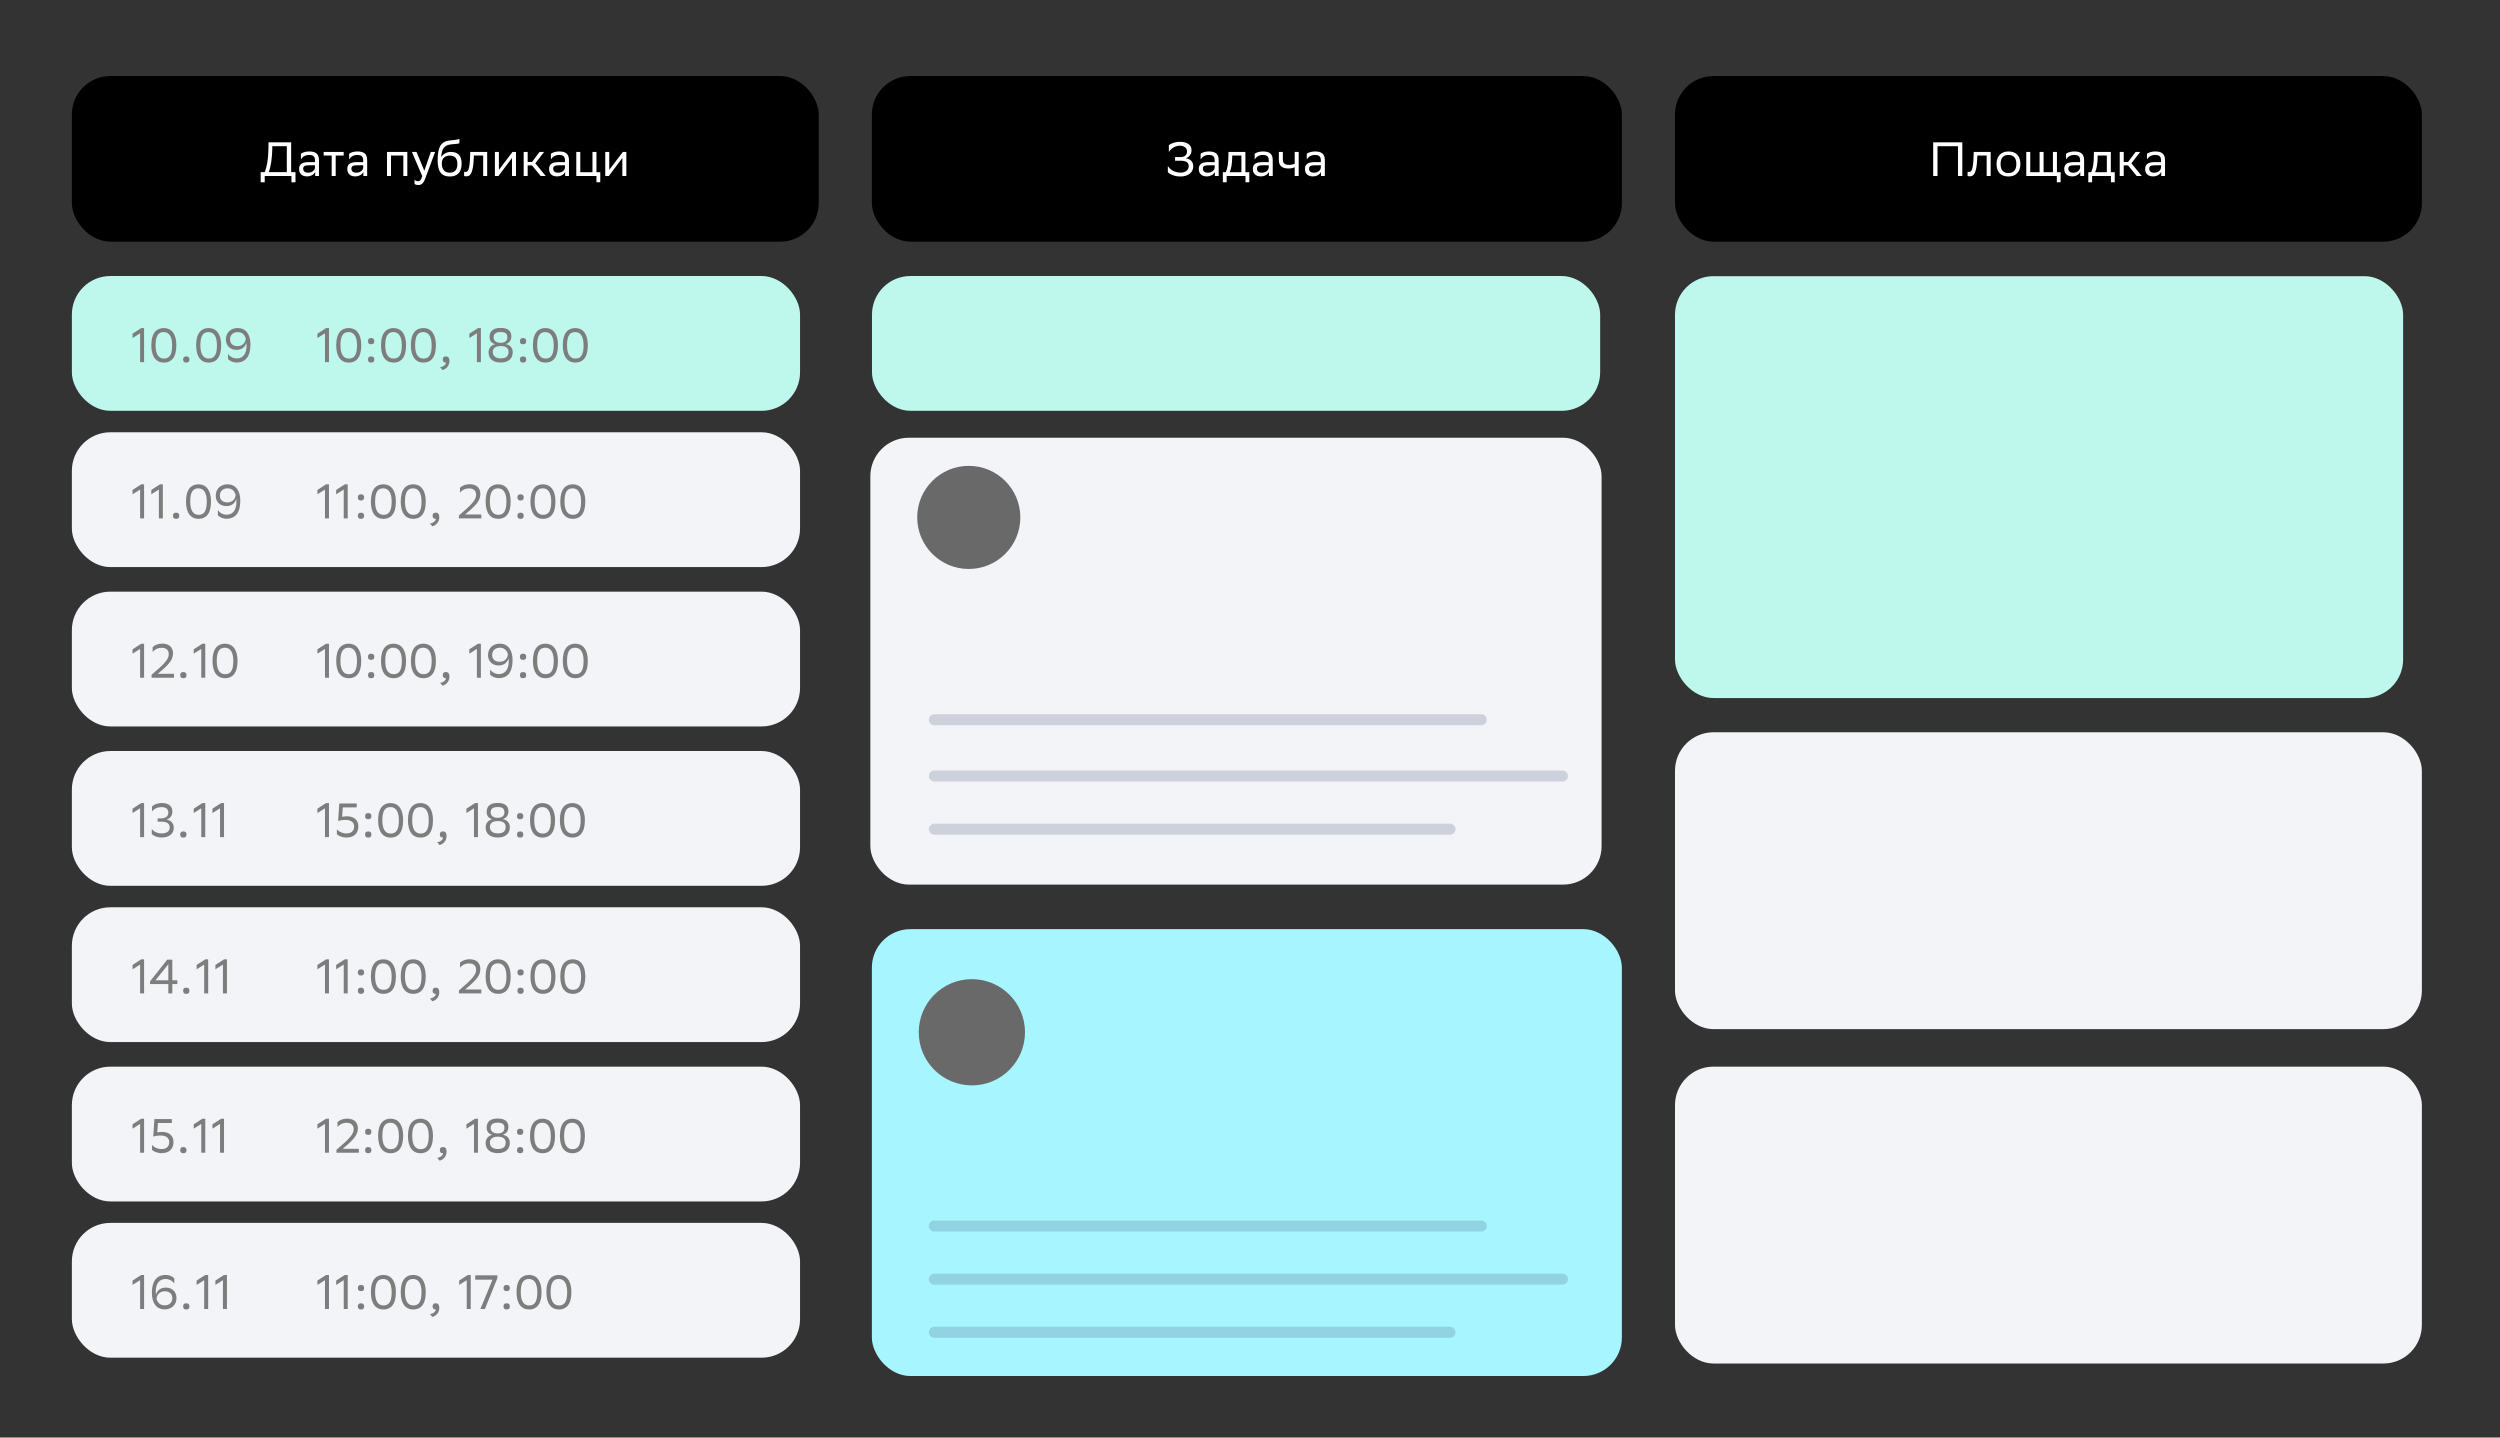 <svg width="800" height="460" viewBox="0 0 800 460" fill="none" xmlns="http://www.w3.org/2000/svg">
<rect x="0" y="0" width="800" height="460" fill="#333333" stroke="none"/>
<rect x="22.998" y="88.326" width="233.018" height="43.138" rx="12.325" fill="#BEF8EC"/>
<path d="M44.831 115.882V106.654L42.413 108.179V106.777L45.186 104.99H46.11V115.882H44.831ZM48.427 110.505C48.427 106.392 50.214 104.99 52.402 104.975C54.821 104.975 56.438 106.762 56.438 110.505C56.438 114.634 54.636 116.036 52.448 116.036C50.029 116.021 48.427 114.249 48.427 110.505ZM49.783 110.505C49.783 113.741 51.016 114.727 52.448 114.742C53.989 114.742 55.083 113.895 55.083 110.505C55.083 107.286 53.835 106.3 52.417 106.269C50.877 106.269 49.783 107.116 49.783 110.505ZM58.597 115.05C58.597 114.496 58.828 114.049 59.599 114.049C60.384 114.049 60.615 114.496 60.615 115.05C60.615 115.59 60.384 116.036 59.599 116.036C58.828 116.036 58.597 115.59 58.597 115.05ZM62.765 110.505C62.765 106.392 64.552 104.99 66.74 104.975C69.159 104.975 70.777 106.762 70.777 110.505C70.777 114.634 68.974 116.036 66.787 116.036C64.368 116.021 62.765 114.249 62.765 110.505ZM64.121 110.505C64.121 113.741 65.354 114.727 66.787 114.742C68.327 114.742 69.421 113.895 69.421 110.505C69.421 107.286 68.173 106.3 66.756 106.269C65.215 106.269 64.121 107.116 64.121 110.505ZM72.966 113.263C73.598 114.126 74.661 114.758 75.924 114.696C77.727 114.619 78.898 113.294 78.913 110.613C78.913 110.274 78.882 109.951 78.836 109.643C78.528 110.998 77.357 111.954 75.693 111.954C73.582 111.954 72.288 110.521 72.288 108.641C72.288 106.238 74.045 104.975 76.047 104.975C78.59 104.975 80.146 106.87 80.146 110.244C80.146 114.234 78.42 115.929 75.94 116.006C74.445 116.036 73.413 115.389 72.966 114.896V113.263ZM75.986 110.767C77.527 110.767 78.543 109.797 78.651 108.349C78.297 107.101 77.48 106.269 76.063 106.269C74.599 106.269 73.613 107.178 73.613 108.58C73.613 109.92 74.507 110.767 75.986 110.767Z" fill="#7D7D7D"/>
<path d="M103.994 115.882V106.654L101.575 108.179V106.777L104.348 104.99H105.272V115.882H103.994ZM107.589 110.505C107.589 106.392 109.376 104.99 111.564 104.975C113.983 104.975 115.601 106.762 115.601 110.505C115.601 114.634 113.798 116.036 111.61 116.036C109.192 116.021 107.589 114.249 107.589 110.505ZM108.945 110.505C108.945 113.741 110.178 114.727 111.61 114.742C113.151 114.742 114.245 113.895 114.245 110.505C114.245 107.286 112.997 106.3 111.58 106.269C110.039 106.269 108.945 107.116 108.945 110.505ZM117.759 115.05C117.759 114.496 117.99 114.049 118.761 114.049C119.546 114.049 119.778 114.496 119.778 115.05C119.778 115.59 119.546 116.036 118.761 116.036C117.99 116.036 117.759 115.59 117.759 115.05ZM117.759 109.181C117.759 108.626 117.99 108.179 118.761 108.179C119.546 108.179 119.778 108.626 119.778 109.181C119.778 109.72 119.546 110.167 118.761 110.167C117.99 110.167 117.759 109.72 117.759 109.181ZM121.928 110.505C121.928 106.392 123.715 104.99 125.902 104.975C128.321 104.975 129.939 106.762 129.939 110.505C129.939 114.634 128.136 116.036 125.949 116.036C123.53 116.021 121.928 114.249 121.928 110.505ZM123.283 110.505C123.283 113.741 124.516 114.727 125.949 114.742C127.489 114.742 128.583 113.895 128.583 110.505C128.583 107.286 127.335 106.3 125.918 106.269C124.377 106.269 123.283 107.116 123.283 110.505ZM131.481 110.505C131.481 106.392 133.268 104.99 135.456 104.975C137.875 104.975 139.493 106.762 139.493 110.505C139.493 114.634 137.69 116.036 135.502 116.036C133.084 116.021 131.481 114.249 131.481 110.505ZM132.837 110.505C132.837 113.741 134.07 114.727 135.502 114.742C137.043 114.742 138.137 113.895 138.137 110.505C138.137 107.286 136.889 106.3 135.472 106.269C133.931 106.269 132.837 107.116 132.837 110.505ZM140.835 117.5C141.959 117.377 142.637 116.699 142.714 116.036H142.684C141.913 116.036 141.682 115.59 141.682 115.05C141.682 114.496 141.913 114.049 142.684 114.049C142.992 114.049 143.223 114.126 143.377 114.249C143.7 114.496 143.824 114.973 143.824 115.574C143.824 117.223 142.53 118.224 141.59 118.409L140.835 117.5ZM152.605 115.882V106.654L150.186 108.179V106.777L152.959 104.99H153.884V115.882H152.605ZM160.222 116.006C157.772 116.006 156.339 114.773 156.339 112.801C156.339 111.769 156.786 110.583 158.481 110.12C157.372 109.874 156.663 109.134 156.663 107.809C156.663 106.053 157.726 104.928 160.206 104.928C162.671 104.928 163.627 106.022 163.627 107.64C163.627 108.749 163.103 109.704 161.84 110.105C163.242 110.413 164.073 111.291 164.073 112.709C164.073 114.634 162.826 116.006 160.222 116.006ZM160.237 114.681C161.963 114.681 162.749 113.957 162.749 112.632C162.749 111.337 161.855 110.737 160.222 110.737C158.527 110.737 157.695 111.461 157.695 112.601C157.695 114.049 158.774 114.681 160.237 114.681ZM160.191 109.704C161.655 109.704 162.348 108.996 162.348 107.948C162.348 106.762 161.732 106.253 160.191 106.253C158.65 106.253 157.942 106.839 157.942 107.979C157.942 108.919 158.666 109.704 160.191 109.704ZM166.371 115.05C166.371 114.496 166.602 114.049 167.372 114.049C168.158 114.049 168.389 114.496 168.389 115.05C168.389 115.59 168.158 116.036 167.372 116.036C166.602 116.036 166.371 115.59 166.371 115.05ZM166.371 109.181C166.371 108.626 166.602 108.179 167.372 108.179C168.158 108.179 168.389 108.626 168.389 109.181C168.389 109.72 168.158 110.167 167.372 110.167C166.602 110.167 166.371 109.72 166.371 109.181ZM170.539 110.505C170.539 106.392 172.326 104.99 174.514 104.975C176.933 104.975 178.55 106.762 178.55 110.505C178.55 114.634 176.748 116.036 174.56 116.036C172.141 116.021 170.539 114.249 170.539 110.505ZM171.895 110.505C171.895 113.741 173.127 114.727 174.56 114.742C176.101 114.742 177.195 113.895 177.195 110.505C177.195 107.286 175.947 106.3 174.529 106.269C172.989 106.269 171.895 107.116 171.895 110.505ZM180.093 110.505C180.093 106.392 181.88 104.99 184.068 104.975C186.486 104.975 188.104 106.762 188.104 110.505C188.104 114.634 186.302 116.036 184.114 116.036C181.695 116.021 180.093 114.249 180.093 110.505ZM181.449 110.505C181.449 113.741 182.681 114.727 184.114 114.742C185.654 114.742 186.748 113.895 186.748 110.505C186.748 107.286 185.5 106.3 184.083 106.269C182.542 106.269 181.449 107.116 181.449 110.505Z" fill="#7D7D7D"/>
<rect x="279.035" y="88.326" width="233.018" height="43.138" rx="12.325" fill="#BEF8EC"/>
<rect x="535.998" y="88.374" width="233" height="135" rx="12.325" fill="#BEF8EC"/>
<rect x="535.998" y="234.326" width="239" height="95" rx="12.325" fill="#F3F4F7"/>
<rect x="535.998" y="341.326" width="239" height="95" rx="12.325" fill="#F3F4F7"/>
<rect x="278.998" y="297.326" width="240" height="143" rx="12.325" fill="#A7F6FF"/>
<rect x="278.51" y="140.074" width="234" height="143" rx="12.325" fill="#F3F4F7"/>
<circle cx="310.008" cy="165.574" r="16.5" fill="#696969"/>
<circle cx="310.998" cy="330.326" r="17" fill="#696969"/>
<rect x="22.998" y="138.326" width="233.018" height="43.138" rx="12.325" fill="#F3F4F7"/>
<path d="M44.831 165.884V156.655L42.413 158.181V156.779L45.186 154.991H46.11V165.884H44.831ZM50.835 165.884V156.655L48.416 158.181V156.779L51.189 154.991H52.113V165.884H50.835ZM55.347 165.052C55.347 164.497 55.578 164.05 56.349 164.05C57.135 164.05 57.366 164.497 57.366 165.052C57.366 165.591 57.135 166.038 56.349 166.038C55.578 166.038 55.347 165.591 55.347 165.052ZM59.516 160.507C59.516 156.393 61.303 154.991 63.49 154.976C65.909 154.976 67.527 156.763 67.527 160.507C67.527 164.636 65.724 166.038 63.537 166.038C61.118 166.022 59.516 164.251 59.516 160.507ZM60.871 160.507C60.871 163.742 62.104 164.728 63.537 164.744C65.077 164.744 66.171 163.896 66.171 160.507C66.171 157.287 64.923 156.301 63.506 156.27C61.965 156.27 60.871 157.118 60.871 160.507ZM69.716 163.265C70.348 164.127 71.411 164.759 72.674 164.697C74.477 164.62 75.648 163.296 75.663 160.615C75.663 160.276 75.632 159.952 75.586 159.644C75.278 161 74.107 161.955 72.443 161.955C70.333 161.955 69.039 160.522 69.039 158.643C69.039 156.239 70.795 154.976 72.798 154.976C75.34 154.976 76.896 156.871 76.896 160.245C76.896 164.235 75.17 165.93 72.69 166.007C71.195 166.038 70.163 165.391 69.716 164.898V163.265ZM72.736 160.769C74.277 160.769 75.294 159.798 75.401 158.35C75.047 157.102 74.231 156.27 72.813 156.27C71.35 156.27 70.364 157.179 70.364 158.581C70.364 159.922 71.257 160.769 72.736 160.769Z" fill="#7D7D7D"/>
<path d="M103.992 165.883V156.655L101.573 158.18V156.778L104.346 154.991H105.27V165.883H103.992ZM109.995 165.883V156.655L107.576 158.18V156.778L110.349 154.991H111.273V165.883H109.995ZM114.508 165.051C114.508 164.497 114.739 164.05 115.509 164.05C116.295 164.05 116.526 164.497 116.526 165.051C116.526 165.591 116.295 166.037 115.509 166.037C114.739 166.037 114.508 165.591 114.508 165.051ZM114.508 159.182C114.508 158.627 114.739 158.18 115.509 158.18C116.295 158.18 116.526 158.627 116.526 159.182C116.526 159.721 116.295 160.168 115.509 160.168C114.739 160.168 114.508 159.721 114.508 159.182ZM118.676 160.506C118.676 156.393 120.463 154.991 122.651 154.976C125.069 154.976 126.687 156.763 126.687 160.506C126.687 164.635 124.885 166.037 122.697 166.037C120.278 166.022 118.676 164.25 118.676 160.506ZM120.032 160.506C120.032 163.742 121.264 164.728 122.697 164.743C124.237 164.743 125.331 163.896 125.331 160.506C125.331 157.287 124.083 156.301 122.666 156.27C121.125 156.27 120.032 157.117 120.032 160.506ZM128.23 160.506C128.23 156.393 130.017 154.991 132.204 154.976C134.623 154.976 136.241 156.763 136.241 160.506C136.241 164.635 134.438 166.037 132.251 166.037C129.832 166.022 128.23 164.25 128.23 160.506ZM129.585 160.506C129.585 163.742 130.818 164.728 132.251 164.743C133.791 164.743 134.885 163.896 134.885 160.506C134.885 157.287 133.637 156.301 132.22 156.27C130.679 156.27 129.585 157.117 129.585 160.506ZM137.583 167.501C138.708 167.378 139.386 166.7 139.463 166.037H139.432C138.662 166.037 138.43 165.591 138.43 165.051C138.43 164.497 138.662 164.05 139.432 164.05C139.74 164.05 139.971 164.127 140.125 164.25C140.449 164.497 140.572 164.974 140.572 165.575C140.572 167.224 139.278 168.225 138.338 168.41L137.583 167.501ZM154.021 165.883H146.857V164.944C151.356 161.138 152.358 159.813 152.358 158.334C152.358 157.04 151.526 156.301 150.154 156.301C148.891 156.285 147.89 156.794 147.196 157.641V156.085C147.72 155.53 148.845 154.945 150.416 154.96C152.481 154.991 153.713 156.162 153.713 158.072C153.713 159.906 152.712 161.369 149.692 163.896L148.845 164.62H154.021V165.883ZM155.401 160.506C155.401 156.393 157.189 154.991 159.376 154.976C161.795 154.976 163.413 156.763 163.413 160.506C163.413 164.635 161.61 166.037 159.423 166.037C157.004 166.022 155.401 164.25 155.401 160.506ZM156.757 160.506C156.757 163.742 157.99 164.728 159.423 164.743C160.963 164.743 162.057 163.896 162.057 160.506C162.057 157.287 160.809 156.301 159.392 156.27C157.851 156.27 156.757 157.117 156.757 160.506ZM165.571 165.051C165.571 164.497 165.803 164.05 166.573 164.05C167.359 164.05 167.59 164.497 167.59 165.051C167.59 165.591 167.359 166.037 166.573 166.037C165.803 166.037 165.571 165.591 165.571 165.051ZM165.571 159.182C165.571 158.627 165.803 158.18 166.573 158.18C167.359 158.18 167.59 158.627 167.59 159.182C167.59 159.721 167.359 160.168 166.573 160.168C165.803 160.168 165.571 159.721 165.571 159.182ZM169.74 160.506C169.74 156.393 171.527 154.991 173.714 154.976C176.133 154.976 177.751 156.763 177.751 160.506C177.751 164.635 175.948 166.037 173.761 166.037C171.342 166.022 169.74 164.25 169.74 160.506ZM171.095 160.506C171.095 163.742 172.328 164.728 173.761 164.743C175.301 164.743 176.395 163.896 176.395 160.506C176.395 157.287 175.147 156.301 173.73 156.27C172.189 156.27 171.095 157.117 171.095 160.506ZM179.293 160.506C179.293 156.393 181.081 154.991 183.268 154.976C185.687 154.976 187.305 156.763 187.305 160.506C187.305 164.635 185.502 166.037 183.314 166.037C180.896 166.022 179.293 164.25 179.293 160.506ZM180.649 160.506C180.649 163.742 181.882 164.728 183.314 164.743C184.855 164.743 185.949 163.896 185.949 160.506C185.949 157.287 184.701 156.301 183.284 156.27C181.743 156.27 180.649 157.117 180.649 160.506Z" fill="#7D7D7D"/>
<rect x="22.998" y="189.326" width="233.018" height="43.138" rx="12.325" fill="#F3F4F7"/>
<path d="M44.831 216.883V207.654L42.413 209.18V207.778L45.186 205.99H46.11V216.883H44.831ZM55.668 216.883H48.504V215.943C53.003 212.138 54.004 210.813 54.004 209.334C54.004 208.04 53.172 207.3 51.801 207.3C50.538 207.285 49.536 207.793 48.843 208.64V207.084C49.367 206.53 50.492 205.944 52.063 205.96C54.128 205.99 55.36 207.161 55.36 209.072C55.36 210.905 54.359 212.369 51.339 214.895L50.492 215.619H55.668V216.883ZM57.664 216.051C57.664 215.496 57.895 215.049 58.666 215.049C59.452 215.049 59.683 215.496 59.683 216.051C59.683 216.59 59.452 217.037 58.666 217.037C57.895 217.037 57.664 216.59 57.664 216.051ZM64.406 216.883V207.654L61.987 209.18V207.778L64.76 205.99H65.684V216.883H64.406ZM68.001 211.506C68.001 207.392 69.788 205.99 71.976 205.975C74.395 205.975 76.013 207.762 76.013 211.506C76.013 215.635 74.21 217.037 72.022 217.037C69.603 217.021 68.001 215.25 68.001 211.506ZM69.357 211.506C69.357 214.741 70.59 215.727 72.022 215.743C73.563 215.743 74.657 214.895 74.657 211.506C74.657 208.286 73.409 207.3 71.991 207.269C70.451 207.269 69.357 208.117 69.357 211.506Z" fill="#7D7D7D"/>
<path d="M103.992 216.883V207.654L101.573 209.18V207.778L104.346 205.99H105.27V216.883H103.992ZM107.587 211.506C107.587 207.392 109.374 205.99 111.562 205.975C113.981 205.975 115.599 207.762 115.599 211.506C115.599 215.635 113.796 217.037 111.608 217.037C109.19 217.021 107.587 215.25 107.587 211.506ZM108.943 211.506C108.943 214.741 110.176 215.727 111.608 215.743C113.149 215.743 114.243 214.895 114.243 211.506C114.243 208.286 112.995 207.3 111.578 207.269C110.037 207.269 108.943 208.117 108.943 211.506ZM117.757 216.051C117.757 215.496 117.988 215.049 118.759 215.049C119.545 215.049 119.776 215.496 119.776 216.051C119.776 216.59 119.545 217.037 118.759 217.037C117.988 217.037 117.757 216.59 117.757 216.051ZM117.757 210.181C117.757 209.626 117.988 209.18 118.759 209.18C119.545 209.18 119.776 209.626 119.776 210.181C119.776 210.72 119.545 211.167 118.759 211.167C117.988 211.167 117.757 210.72 117.757 210.181ZM121.926 211.506C121.926 207.392 123.713 205.99 125.9 205.975C128.319 205.975 129.937 207.762 129.937 211.506C129.937 215.635 128.134 217.037 125.947 217.037C123.528 217.021 121.926 215.25 121.926 211.506ZM123.281 211.506C123.281 214.741 124.514 215.727 125.947 215.743C127.487 215.743 128.581 214.895 128.581 211.506C128.581 208.286 127.333 207.3 125.916 207.269C124.375 207.269 123.281 208.117 123.281 211.506ZM131.479 211.506C131.479 207.392 133.266 205.99 135.454 205.975C137.873 205.975 139.491 207.762 139.491 211.506C139.491 215.635 137.688 217.037 135.5 217.037C133.082 217.021 131.479 215.25 131.479 211.506ZM132.835 211.506C132.835 214.741 134.068 215.727 135.5 215.743C137.041 215.743 138.135 214.895 138.135 211.506C138.135 208.286 136.887 207.3 135.47 207.269C133.929 207.269 132.835 208.117 132.835 211.506ZM140.833 218.5C141.958 218.377 142.635 217.699 142.712 217.037H142.682C141.911 217.037 141.68 216.59 141.68 216.051C141.68 215.496 141.911 215.049 142.682 215.049C142.99 215.049 143.221 215.126 143.375 215.25C143.698 215.496 143.822 215.974 143.822 216.575C143.822 218.223 142.528 219.225 141.588 219.409L140.833 218.5ZM152.603 216.883V207.654L150.184 209.18V207.778L152.957 205.99H153.882V216.883H152.603ZM156.846 214.264C157.478 215.126 158.541 215.758 159.804 215.697C161.606 215.619 162.777 214.295 162.793 211.614C162.793 211.275 162.762 210.951 162.716 210.643C162.408 211.999 161.237 212.954 159.573 212.954C157.462 212.954 156.168 211.521 156.168 209.642C156.168 207.238 157.924 205.975 159.927 205.975C162.469 205.975 164.025 207.87 164.025 211.244C164.025 215.234 162.3 216.929 159.819 217.006C158.325 217.037 157.293 216.39 156.846 215.897V214.264ZM159.866 211.768C161.406 211.768 162.423 210.797 162.531 209.349C162.177 208.101 161.36 207.269 159.943 207.269C158.479 207.269 157.493 208.178 157.493 209.58C157.493 210.921 158.387 211.768 159.866 211.768ZM166.369 216.051C166.369 215.496 166.6 215.049 167.37 215.049C168.156 215.049 168.387 215.496 168.387 216.051C168.387 216.59 168.156 217.037 167.37 217.037C166.6 217.037 166.369 216.59 166.369 216.051ZM166.369 210.181C166.369 209.626 166.6 209.18 167.37 209.18C168.156 209.18 168.387 209.626 168.387 210.181C168.387 210.72 168.156 211.167 167.37 211.167C166.6 211.167 166.369 210.72 166.369 210.181ZM170.537 211.506C170.537 207.392 172.324 205.99 174.512 205.975C176.931 205.975 178.548 207.762 178.548 211.506C178.548 215.635 176.746 217.037 174.558 217.037C172.139 217.021 170.537 215.25 170.537 211.506ZM171.893 211.506C171.893 214.741 173.125 215.727 174.558 215.743C176.099 215.743 177.193 214.895 177.193 211.506C177.193 208.286 175.945 207.3 174.527 207.269C172.987 207.269 171.893 208.117 171.893 211.506ZM180.091 211.506C180.091 207.392 181.878 205.99 184.066 205.975C186.484 205.975 188.102 207.762 188.102 211.506C188.102 215.635 186.3 217.037 184.112 217.037C181.693 217.021 180.091 215.25 180.091 211.506ZM181.447 211.506C181.447 214.741 182.679 215.727 184.112 215.743C185.653 215.743 186.746 214.895 186.746 211.506C186.746 208.286 185.498 207.3 184.081 207.269C182.54 207.269 181.447 208.117 181.447 211.506Z" fill="#7D7D7D"/>
<rect x="22.998" y="341.326" width="233.018" height="43.138" rx="12.325" fill="#F3F4F7"/>
<path d="M44.831 368.883V359.655L42.413 361.18V359.778L45.186 357.991H46.11V368.883H44.831ZM48.643 366.372C49.305 367.189 50.492 367.712 51.724 367.697C53.342 367.697 54.158 366.803 54.158 365.463C54.158 364.076 53.065 363.368 51.385 363.368C50.445 363.368 49.598 363.522 49.043 363.707L49.413 358.099H54.99V359.362H50.538L50.322 362.366C50.661 362.289 51.37 362.212 51.847 362.212C54.174 362.212 55.514 363.476 55.514 365.463C55.514 367.743 53.989 369.007 51.755 369.007C50.23 369.007 49.136 368.421 48.643 367.959V366.372ZM57.664 368.051C57.664 367.497 57.895 367.05 58.666 367.05C59.452 367.05 59.683 367.497 59.683 368.051C59.683 368.591 59.452 369.037 58.666 369.037C57.895 369.037 57.664 368.591 57.664 368.051ZM64.406 368.883V359.655L61.987 361.18V359.778L64.76 357.991H65.684V368.883H64.406ZM70.409 368.883V359.655L67.99 361.18V359.778L70.763 357.991H71.687V368.883H70.409Z" fill="#7D7D7D"/>
<path d="M103.994 368.883V359.655L101.575 361.18V359.778L104.348 357.991H105.272V368.883H103.994ZM114.83 368.883H107.666V367.944C112.165 364.138 113.166 362.813 113.166 361.334C113.166 360.04 112.334 359.301 110.963 359.301C109.7 359.285 108.699 359.794 108.005 360.641V359.085C108.529 358.53 109.654 357.945 111.225 357.96C113.29 357.991 114.522 359.162 114.522 361.072C114.522 362.906 113.521 364.369 110.501 366.896L109.654 367.62H114.83V368.883ZM116.827 368.051C116.827 367.497 117.058 367.05 117.828 367.05C118.614 367.05 118.845 367.497 118.845 368.051C118.845 368.591 118.614 369.037 117.828 369.037C117.058 369.037 116.827 368.591 116.827 368.051ZM116.827 362.182C116.827 361.627 117.058 361.18 117.828 361.18C118.614 361.18 118.845 361.627 118.845 362.182C118.845 362.721 118.614 363.168 117.828 363.168C117.058 363.168 116.827 362.721 116.827 362.182ZM120.995 363.506C120.995 359.393 122.782 357.991 124.97 357.976C127.388 357.976 129.006 359.763 129.006 363.506C129.006 367.635 127.203 369.037 125.016 369.037C122.597 369.022 120.995 367.25 120.995 363.506ZM122.35 363.506C122.35 366.742 123.583 367.728 125.016 367.743C126.556 367.743 127.65 366.896 127.65 363.506C127.65 360.287 126.402 359.301 124.985 359.27C123.444 359.27 122.35 360.117 122.35 363.506ZM130.548 363.506C130.548 359.393 132.336 357.991 134.523 357.976C136.942 357.976 138.56 359.763 138.56 363.506C138.56 367.635 136.757 369.037 134.57 369.037C132.151 369.022 130.548 367.25 130.548 363.506ZM131.904 363.506C131.904 366.742 133.137 367.728 134.57 367.743C136.11 367.743 137.204 366.896 137.204 363.506C137.204 360.287 135.956 359.301 134.539 359.27C132.998 359.27 131.904 360.117 131.904 363.506ZM139.902 370.501C141.027 370.378 141.705 369.7 141.782 369.037H141.751C140.98 369.037 140.749 368.591 140.749 368.051C140.749 367.497 140.98 367.05 141.751 367.05C142.059 367.05 142.29 367.127 142.444 367.25C142.768 367.497 142.891 367.974 142.891 368.575C142.891 370.224 141.597 371.225 140.657 371.41L139.902 370.501ZM151.672 368.883V359.655L149.253 361.18V359.778L152.027 357.991H152.951V368.883H151.672ZM159.289 369.007C156.839 369.007 155.407 367.774 155.407 365.802C155.407 364.77 155.853 363.583 157.548 363.121C156.439 362.875 155.73 362.135 155.73 360.81C155.73 359.054 156.793 357.929 159.274 357.929C161.739 357.929 162.694 359.023 162.694 360.641C162.694 361.75 162.17 362.705 160.907 363.106C162.309 363.414 163.141 364.292 163.141 365.71C163.141 367.635 161.893 369.007 159.289 369.007ZM159.304 367.682C161.03 367.682 161.816 366.957 161.816 365.633C161.816 364.338 160.922 363.738 159.289 363.738C157.594 363.738 156.762 364.462 156.762 365.602C156.762 367.05 157.841 367.682 159.304 367.682ZM159.258 362.705C160.722 362.705 161.415 361.997 161.415 360.949C161.415 359.763 160.799 359.254 159.258 359.254C157.718 359.254 157.009 359.84 157.009 360.98C157.009 361.92 157.733 362.705 159.258 362.705ZM165.438 368.051C165.438 367.497 165.669 367.05 166.439 367.05C167.225 367.05 167.456 367.497 167.456 368.051C167.456 368.591 167.225 369.037 166.439 369.037C165.669 369.037 165.438 368.591 165.438 368.051ZM165.438 362.182C165.438 361.627 165.669 361.18 166.439 361.18C167.225 361.18 167.456 361.627 167.456 362.182C167.456 362.721 167.225 363.168 166.439 363.168C165.669 363.168 165.438 362.721 165.438 362.182ZM169.606 363.506C169.606 359.393 171.393 357.991 173.581 357.976C176 357.976 177.618 359.763 177.618 363.506C177.618 367.635 175.815 369.037 173.627 369.037C171.208 369.022 169.606 367.25 169.606 363.506ZM170.962 363.506C170.962 366.742 172.194 367.728 173.627 367.743C175.168 367.743 176.262 366.896 176.262 363.506C176.262 360.287 175.014 359.301 173.596 359.27C172.056 359.27 170.962 360.117 170.962 363.506ZM179.16 363.506C179.16 359.393 180.947 357.991 183.135 357.976C185.554 357.976 187.171 359.763 187.171 363.506C187.171 367.635 185.369 369.037 183.181 369.037C180.762 369.022 179.16 367.25 179.16 363.506ZM180.516 363.506C180.516 366.742 181.748 367.728 183.181 367.743C184.722 367.743 185.816 366.896 185.816 363.506C185.816 360.287 184.568 359.301 183.15 359.27C181.61 359.27 180.516 360.117 180.516 363.506Z" fill="#7D7D7D"/>
<rect x="22.998" y="240.326" width="233.018" height="43.138" rx="12.325" fill="#F3F4F7"/>
<path d="M44.831 267.884V258.655L42.413 260.181V258.779L45.186 256.991H46.11V267.884H44.831ZM48.643 258.085C49.167 257.531 50.291 256.961 51.909 256.961C54.02 256.991 55.16 258.039 55.16 259.657C55.16 260.982 54.467 261.906 53.249 262.291C54.728 262.522 55.607 263.416 55.607 264.895C55.607 266.651 54.328 267.976 51.77 268.007C50.153 268.007 49.043 267.391 48.566 266.898V265.265C49.228 266.127 50.384 266.713 51.74 266.697C53.419 266.682 54.312 265.927 54.312 264.803C54.312 263.616 53.527 262.938 51.74 262.938H50.445V261.891H51.416C53.003 261.891 53.866 261.213 53.866 260.027C53.866 258.856 53.049 258.27 51.663 258.27C50.338 258.286 49.336 258.794 48.643 259.641V258.085ZM57.664 267.052C57.664 266.497 57.895 266.05 58.666 266.05C59.452 266.05 59.683 266.497 59.683 267.052C59.683 267.591 59.452 268.038 58.666 268.038C57.895 268.038 57.664 267.591 57.664 267.052ZM64.406 267.884V258.655L61.987 260.181V258.779L64.76 256.991H65.684V267.884H64.406ZM70.409 267.884V258.655L67.99 260.181V258.779L70.763 256.991H71.687V267.884H70.409Z" fill="#7D7D7D"/>
<path d="M103.992 267.884V258.655L101.573 260.181V258.779L104.346 256.991H105.27V267.884H103.992ZM107.803 265.373C108.466 266.189 109.652 266.713 110.884 266.697C112.502 266.697 113.319 265.804 113.319 264.464C113.319 263.077 112.225 262.368 110.545 262.368C109.606 262.368 108.758 262.522 108.204 262.707L108.573 257.099H114.15V258.363H109.698L109.482 261.367C109.821 261.29 110.53 261.213 111.008 261.213C113.334 261.213 114.674 262.476 114.674 264.464C114.674 266.744 113.149 268.007 110.915 268.007C109.39 268.007 108.296 267.422 107.803 266.959V265.373ZM116.825 267.052C116.825 266.497 117.056 266.05 117.826 266.05C118.612 266.05 118.843 266.497 118.843 267.052C118.843 267.591 118.612 268.038 117.826 268.038C117.056 268.038 116.825 267.591 116.825 267.052ZM116.825 261.182C116.825 260.627 117.056 260.181 117.826 260.181C118.612 260.181 118.843 260.627 118.843 261.182C118.843 261.721 118.612 262.168 117.826 262.168C117.056 262.168 116.825 261.721 116.825 261.182ZM120.993 262.507C120.993 258.393 122.78 256.991 124.968 256.976C127.386 256.976 129.004 258.763 129.004 262.507C129.004 266.636 127.202 268.038 125.014 268.038C122.595 268.022 120.993 266.251 120.993 262.507ZM122.349 262.507C122.349 265.742 123.581 266.728 125.014 266.744C126.554 266.744 127.648 265.896 127.648 262.507C127.648 259.287 126.4 258.301 124.983 258.27C123.442 258.27 122.349 259.118 122.349 262.507ZM130.547 262.507C130.547 258.393 132.334 256.991 134.521 256.976C136.94 256.976 138.558 258.763 138.558 262.507C138.558 266.636 136.755 268.038 134.568 268.038C132.149 268.022 130.547 266.251 130.547 262.507ZM131.902 262.507C131.902 265.742 133.135 266.728 134.568 266.744C136.108 266.744 137.202 265.896 137.202 262.507C137.202 259.287 135.954 258.301 134.537 258.27C132.996 258.27 131.902 259.118 131.902 262.507ZM139.9 269.501C141.025 269.378 141.703 268.7 141.78 268.038H141.749C140.978 268.038 140.747 267.591 140.747 267.052C140.747 266.497 140.978 266.05 141.749 266.05C142.057 266.05 142.288 266.127 142.442 266.251C142.766 266.497 142.889 266.975 142.889 267.576C142.889 269.224 141.595 270.226 140.655 270.41L139.9 269.501ZM151.67 267.884V258.655L149.251 260.181V258.779L152.025 256.991H152.949V267.884H151.67ZM159.287 268.007C156.837 268.007 155.405 266.775 155.405 264.803C155.405 263.77 155.851 262.584 157.546 262.122C156.437 261.875 155.728 261.136 155.728 259.811C155.728 258.054 156.791 256.93 159.272 256.93C161.737 256.93 162.692 258.024 162.692 259.641C162.692 260.751 162.168 261.706 160.905 262.106C162.307 262.415 163.139 263.293 163.139 264.71C163.139 266.636 161.891 268.007 159.287 268.007ZM159.303 266.682C161.028 266.682 161.814 265.958 161.814 264.633C161.814 263.339 160.92 262.738 159.287 262.738C157.592 262.738 156.76 263.462 156.76 264.602C156.76 266.05 157.839 266.682 159.303 266.682ZM159.256 261.706C160.72 261.706 161.413 260.997 161.413 259.949C161.413 258.763 160.797 258.255 159.256 258.255C157.716 258.255 157.007 258.84 157.007 259.98C157.007 260.92 157.731 261.706 159.256 261.706ZM165.436 267.052C165.436 266.497 165.667 266.05 166.437 266.05C167.223 266.05 167.454 266.497 167.454 267.052C167.454 267.591 167.223 268.038 166.437 268.038C165.667 268.038 165.436 267.591 165.436 267.052ZM165.436 261.182C165.436 260.627 165.667 260.181 166.437 260.181C167.223 260.181 167.454 260.627 167.454 261.182C167.454 261.721 167.223 262.168 166.437 262.168C165.667 262.168 165.436 261.721 165.436 261.182ZM169.604 262.507C169.604 258.393 171.391 256.991 173.579 256.976C175.998 256.976 177.616 258.763 177.616 262.507C177.616 266.636 175.813 268.038 173.625 268.038C171.206 268.022 169.604 266.251 169.604 262.507ZM170.96 262.507C170.96 265.742 172.193 266.728 173.625 266.744C175.166 266.744 176.26 265.896 176.26 262.507C176.26 259.287 175.012 258.301 173.594 258.27C172.054 258.27 170.96 259.118 170.96 262.507ZM179.158 262.507C179.158 258.393 180.945 256.991 183.133 256.976C185.552 256.976 187.169 258.763 187.169 262.507C187.169 266.636 185.367 268.038 183.179 268.038C180.76 268.022 179.158 266.251 179.158 262.507ZM180.514 262.507C180.514 265.742 181.746 266.728 183.179 266.744C184.72 266.744 185.814 265.896 185.814 262.507C185.814 259.287 184.566 258.301 183.148 258.27C181.608 258.27 180.514 259.118 180.514 262.507Z" fill="#7D7D7D"/>
<rect x="22.998" y="391.326" width="233.018" height="43.138" rx="12.325" fill="#F3F4F7"/>
<path d="M44.831 418.884V409.655L42.413 411.181V409.779L45.186 407.991H46.11V418.884H44.831ZM55.776 410.718C55.16 409.856 54.081 409.224 52.833 409.286C51.016 409.363 49.86 410.672 49.845 413.353C49.845 413.707 49.86 414.031 49.906 414.339C50.23 412.983 51.385 412.028 53.049 412.028C55.16 412.028 56.469 413.461 56.469 415.34C56.469 417.744 54.698 419.007 52.71 419.007C50.168 419.007 48.597 417.112 48.597 413.738C48.597 409.748 50.322 408.053 52.803 407.976C54.312 407.945 55.329 408.592 55.776 409.085V410.718ZM52.756 413.214C51.2 413.214 50.199 414.2 50.091 415.664C50.461 416.896 51.277 417.713 52.695 417.713C54.158 417.713 55.144 416.804 55.144 415.402C55.144 414.062 54.251 413.214 52.756 413.214ZM58.597 418.052C58.597 417.497 58.828 417.05 59.599 417.05C60.384 417.05 60.615 417.497 60.615 418.052C60.615 418.591 60.384 419.038 59.599 419.038C58.828 419.038 58.597 418.591 58.597 418.052ZM65.338 418.884V409.655L62.919 411.181V409.779L65.693 407.991H66.617V418.884H65.338ZM71.341 418.884V409.655L68.923 411.181V409.779L71.696 407.991H72.62V418.884H71.341Z" fill="#7D7D7D"/>
<path d="M103.994 418.884V409.655L101.575 411.181V409.779L104.348 407.991H105.272V418.884H103.994ZM109.997 418.884V409.655L107.578 411.181V409.779L110.351 407.991H111.275V418.884H109.997ZM114.51 418.052C114.51 417.497 114.741 417.05 115.511 417.05C116.297 417.05 116.528 417.497 116.528 418.052C116.528 418.591 116.297 419.038 115.511 419.038C114.741 419.038 114.51 418.591 114.51 418.052ZM114.51 412.182C114.51 411.627 114.741 411.181 115.511 411.181C116.297 411.181 116.528 411.627 116.528 412.182C116.528 412.721 116.297 413.168 115.511 413.168C114.741 413.168 114.51 412.721 114.51 412.182ZM118.678 413.507C118.678 409.393 120.465 407.991 122.653 407.976C125.071 407.976 126.689 409.763 126.689 413.507C126.689 417.636 124.887 419.038 122.699 419.038C120.28 419.022 118.678 417.251 118.678 413.507ZM120.033 413.507C120.033 416.742 121.266 417.728 122.699 417.744C124.239 417.744 125.333 416.896 125.333 413.507C125.333 410.287 124.085 409.301 122.668 409.27C121.127 409.27 120.033 410.118 120.033 413.507ZM128.232 413.507C128.232 409.393 130.019 407.991 132.206 407.976C134.625 407.976 136.243 409.763 136.243 413.507C136.243 417.636 134.44 419.038 132.253 419.038C129.834 419.022 128.232 417.251 128.232 413.507ZM129.587 413.507C129.587 416.742 130.82 417.728 132.253 417.744C133.793 417.744 134.887 416.896 134.887 413.507C134.887 410.287 133.639 409.301 132.222 409.27C130.681 409.27 129.587 410.118 129.587 413.507ZM137.585 420.501C138.71 420.378 139.388 419.7 139.465 419.038H139.434C138.663 419.038 138.432 418.591 138.432 418.052C138.432 417.497 138.663 417.05 139.434 417.05C139.742 417.05 139.973 417.127 140.127 417.251C140.451 417.497 140.574 417.975 140.574 418.576C140.574 420.224 139.28 421.226 138.34 421.41L137.585 420.501ZM149.355 418.884V409.655L146.936 411.181V409.779L149.71 407.991H150.634V418.884H149.355ZM152.072 409.486V408.099H159.159V408.993L155.169 418.884H153.721L157.603 409.486H152.072ZM161.12 418.052C161.12 417.497 161.351 417.05 162.121 417.05C162.907 417.05 163.138 417.497 163.138 418.052C163.138 418.591 162.907 419.038 162.121 419.038C161.351 419.038 161.12 418.591 161.12 418.052ZM161.12 412.182C161.12 411.627 161.351 411.181 162.121 411.181C162.907 411.181 163.138 411.627 163.138 412.182C163.138 412.721 162.907 413.168 162.121 413.168C161.351 413.168 161.12 412.721 161.12 412.182ZM165.288 413.507C165.288 409.393 167.075 407.991 169.263 407.976C171.682 407.976 173.3 409.763 173.3 413.507C173.3 417.636 171.497 419.038 169.309 419.038C166.89 419.022 165.288 417.251 165.288 413.507ZM166.644 413.507C166.644 416.742 167.876 417.728 169.309 417.744C170.85 417.744 171.944 416.896 171.944 413.507C171.944 410.287 170.696 409.301 169.278 409.27C167.738 409.27 166.644 410.118 166.644 413.507ZM174.842 413.507C174.842 409.393 176.629 407.991 178.817 407.976C181.236 407.976 182.853 409.763 182.853 413.507C182.853 417.636 181.051 419.038 178.863 419.038C176.444 419.022 174.842 417.251 174.842 413.507ZM176.198 413.507C176.198 416.742 177.43 417.728 178.863 417.744C180.404 417.744 181.498 416.896 181.498 413.507C181.498 410.287 180.25 409.301 178.832 409.27C177.292 409.27 176.198 410.118 176.198 413.507Z" fill="#7D7D7D"/>
<rect x="22.998" y="290.326" width="233.018" height="43.138" rx="12.325" fill="#F3F4F7"/>
<path d="M44.831 317.884V308.655L42.413 310.181V308.779L45.186 306.991H46.11V317.884H44.831ZM48.027 314.032L53.496 307.099H55.144V313.678H56.747V314.91H55.144V317.884H53.866V314.91H48.027V314.032ZM49.752 313.678H53.866V308.563L49.752 313.678ZM58.597 317.052C58.597 316.497 58.828 316.05 59.599 316.05C60.384 316.05 60.615 316.497 60.615 317.052C60.615 317.591 60.384 318.038 59.599 318.038C58.828 318.038 58.597 317.591 58.597 317.052ZM65.338 317.884V308.655L62.919 310.181V308.779L65.693 306.991H66.617V317.884H65.338ZM71.341 317.884V308.655L68.923 310.181V308.779L71.696 306.991H72.62V317.884H71.341Z" fill="#7D7D7D"/>
<path d="M103.992 317.884V308.655L101.573 310.181V308.779L104.346 306.991H105.27V317.884H103.992ZM109.995 317.884V308.655L107.576 310.181V308.779L110.349 306.991H111.273V317.884H109.995ZM114.508 317.052C114.508 316.497 114.739 316.05 115.509 316.05C116.295 316.05 116.526 316.497 116.526 317.052C116.526 317.591 116.295 318.038 115.509 318.038C114.739 318.038 114.508 317.591 114.508 317.052ZM114.508 311.182C114.508 310.627 114.739 310.181 115.509 310.181C116.295 310.181 116.526 310.627 116.526 311.182C116.526 311.721 116.295 312.168 115.509 312.168C114.739 312.168 114.508 311.721 114.508 311.182ZM118.676 312.507C118.676 308.393 120.463 306.991 122.651 306.976C125.069 306.976 126.687 308.763 126.687 312.507C126.687 316.636 124.885 318.038 122.697 318.038C120.278 318.022 118.676 316.251 118.676 312.507ZM120.032 312.507C120.032 315.742 121.264 316.728 122.697 316.744C124.237 316.744 125.331 315.896 125.331 312.507C125.331 309.287 124.083 308.301 122.666 308.27C121.125 308.27 120.032 309.118 120.032 312.507ZM128.23 312.507C128.23 308.393 130.017 306.991 132.204 306.976C134.623 306.976 136.241 308.763 136.241 312.507C136.241 316.636 134.438 318.038 132.251 318.038C129.832 318.022 128.23 316.251 128.23 312.507ZM129.585 312.507C129.585 315.742 130.818 316.728 132.251 316.744C133.791 316.744 134.885 315.896 134.885 312.507C134.885 309.287 133.637 308.301 132.22 308.27C130.679 308.27 129.585 309.118 129.585 312.507ZM137.583 319.501C138.708 319.378 139.386 318.7 139.463 318.038H139.432C138.662 318.038 138.43 317.591 138.43 317.052C138.43 316.497 138.662 316.05 139.432 316.05C139.74 316.05 139.971 316.127 140.125 316.251C140.449 316.497 140.572 316.975 140.572 317.576C140.572 319.224 139.278 320.226 138.338 320.41L137.583 319.501ZM154.021 317.884H146.857V316.944C151.356 313.139 152.358 311.814 152.358 310.335C152.358 309.041 151.526 308.301 150.154 308.301C148.891 308.286 147.89 308.794 147.196 309.641V308.085C147.72 307.531 148.845 306.945 150.416 306.961C152.481 306.991 153.713 308.162 153.713 310.073C153.713 311.906 152.712 313.37 149.692 315.896L148.845 316.62H154.021V317.884ZM155.401 312.507C155.401 308.393 157.189 306.991 159.376 306.976C161.795 306.976 163.413 308.763 163.413 312.507C163.413 316.636 161.61 318.038 159.423 318.038C157.004 318.022 155.401 316.251 155.401 312.507ZM156.757 312.507C156.757 315.742 157.99 316.728 159.423 316.744C160.963 316.744 162.057 315.896 162.057 312.507C162.057 309.287 160.809 308.301 159.392 308.27C157.851 308.27 156.757 309.118 156.757 312.507ZM165.571 317.052C165.571 316.497 165.803 316.05 166.573 316.05C167.359 316.05 167.59 316.497 167.59 317.052C167.59 317.591 167.359 318.038 166.573 318.038C165.803 318.038 165.571 317.591 165.571 317.052ZM165.571 311.182C165.571 310.627 165.803 310.181 166.573 310.181C167.359 310.181 167.59 310.627 167.59 311.182C167.59 311.721 167.359 312.168 166.573 312.168C165.803 312.168 165.571 311.721 165.571 311.182ZM169.74 312.507C169.74 308.393 171.527 306.991 173.714 306.976C176.133 306.976 177.751 308.763 177.751 312.507C177.751 316.636 175.948 318.038 173.761 318.038C171.342 318.022 169.74 316.251 169.74 312.507ZM171.095 312.507C171.095 315.742 172.328 316.728 173.761 316.744C175.301 316.744 176.395 315.896 176.395 312.507C176.395 309.287 175.147 308.301 173.73 308.27C172.189 308.27 171.095 309.118 171.095 312.507ZM179.293 312.507C179.293 308.393 181.081 306.991 183.268 306.976C185.687 306.976 187.305 308.763 187.305 312.507C187.305 316.636 185.502 318.038 183.314 318.038C180.896 318.022 179.293 316.251 179.293 312.507ZM180.649 312.507C180.649 315.742 181.882 316.728 183.314 316.744C184.855 316.744 185.949 315.896 185.949 312.507C185.949 309.287 184.701 308.301 183.284 308.27C181.743 308.27 180.649 309.118 180.649 312.507Z" fill="#7D7D7D"/>
<rect x="22.998" y="24.326" width="239" height="53" rx="12.325" fill="black"/>
<rect x="278.998" y="24.326" width="240" height="53" rx="12.325" fill="black"/>
<rect x="535.998" y="24.326" width="239" height="53" rx="12.325" fill="black"/>
<path d="M83.417 55.093H84.711C85.327 53.599 85.851 51.103 85.897 47.775L85.928 45.541H93.169V55.093H94.556V58.328H93.261V56.326H84.711V58.328H83.417V55.093ZM87.13 47.821C87.068 50.687 86.652 53.368 86.02 55.093H91.782V46.774H87.145L87.13 47.821ZM96.296 51.026V49.208C96.804 48.823 97.728 48.468 98.915 48.468C100.887 48.468 102.073 49.131 102.073 51.242V56.326H100.856V55.016C100.455 55.864 99.469 56.449 98.252 56.449C96.727 56.449 95.71 55.632 95.71 54.061C95.71 52.366 96.912 51.873 98.961 51.873H100.794V51.257C100.794 49.947 100.024 49.578 98.915 49.578C97.713 49.578 96.819 50.163 96.296 51.026ZM98.576 55.263C100.147 55.263 100.717 54.246 100.794 53.722V52.89H99.007C97.621 52.89 97.02 53.106 97.02 53.984C97.02 54.739 97.543 55.263 98.576 55.263ZM106.143 56.326V49.763H103.57V48.623H109.979V49.763H107.421V56.326H106.143ZM111.717 51.026V49.208C112.225 48.823 113.15 48.468 114.336 48.468C116.308 48.468 117.494 49.131 117.494 51.242V56.326H116.277V55.016C115.877 55.864 114.891 56.449 113.674 56.449C112.148 56.449 111.132 55.632 111.132 54.061C111.132 52.366 112.333 51.873 114.382 51.873H116.216V51.257C116.216 49.947 115.445 49.578 114.336 49.578C113.134 49.578 112.241 50.163 111.717 51.026ZM113.997 55.263C115.569 55.263 116.139 54.246 116.216 53.722V52.89H114.429C113.042 52.89 112.441 53.106 112.441 53.984C112.441 54.739 112.965 55.263 113.997 55.263ZM129.063 56.326V49.763H125.119V56.326H123.841V48.623H130.342V56.326H129.063ZM135.119 56.356L131.806 48.623H133.285L135.781 54.631L137.861 48.623H139.232L136.074 57.142C135.473 58.775 134.78 59.207 133.886 59.207C133.393 59.207 132.885 59.068 132.654 58.868V57.543C132.885 57.774 133.316 57.99 133.732 57.99C134.21 57.99 134.718 57.789 135.119 56.356ZM147.012 44.447V45.834C146.704 46.003 145.964 46.065 144.701 46.157C141.897 46.373 141.373 47.806 141.157 50.286C141.866 49.193 142.975 48.623 144.285 48.623C146.303 48.623 147.72 49.578 147.72 52.366C147.72 55.093 146.365 56.48 143.93 56.48C141.296 56.48 140.048 54.924 140.048 51.365C140.048 47.113 141.049 45.341 143.73 44.971C144.531 44.863 146.38 44.771 147.012 44.447ZM141.373 52.274C141.373 54.092 142.22 55.263 143.869 55.263C145.302 55.263 146.365 54.508 146.365 52.52C146.365 50.548 145.44 49.793 143.946 49.793C142.374 49.793 141.373 50.687 141.373 52.274ZM154.621 56.326V49.763H151.632L151.616 50.348C151.416 56.095 150.261 56.418 149.136 56.418C148.89 56.418 148.674 56.387 148.52 56.341V54.97C148.658 55.001 148.797 55.016 148.905 55.016C149.691 55.016 150.292 54.8 150.446 49.685L150.476 48.623H155.899V56.326H154.621ZM159.51 56.326H158.37V48.623H159.648V54.354L163.993 48.623H165.118V56.326H163.839V50.548L159.648 56.141L159.51 56.326ZM167.577 56.326V48.623H168.856V51.842H170.243L172.662 48.623H174.125L171.306 52.258L174.634 56.326H173.016L170.243 52.936H168.856V56.326H167.577ZM176.292 51.026V49.208C176.8 48.823 177.724 48.468 178.911 48.468C180.883 48.468 182.069 49.131 182.069 51.242V56.326H180.852V55.016C180.451 55.864 179.465 56.449 178.248 56.449C176.723 56.449 175.706 55.632 175.706 54.061C175.706 52.366 176.908 51.873 178.957 51.873H180.79V51.257C180.79 49.947 180.02 49.578 178.911 49.578C177.709 49.578 176.815 50.163 176.292 51.026ZM178.572 55.263C180.143 55.263 180.713 54.246 180.79 53.722V52.89H179.003C177.617 52.89 177.016 53.106 177.016 53.984C177.016 54.739 177.539 55.263 178.572 55.263ZM184.413 56.326V48.623H185.692V55.109H189.59V48.623H190.868V55.109H192.086V58.328H190.868V56.326H184.413ZM194.821 56.326H193.681V48.623H194.96V54.354L199.304 48.623H200.429V56.326H199.15V50.548L194.96 56.141L194.821 56.326Z" fill="white"/>
<path d="M374.033 48.653V46.481C374.542 46.003 375.836 45.387 377.608 45.387C379.688 45.403 381.29 46.204 381.29 48.037C381.29 49.254 380.704 50.194 379.456 50.641C381.028 50.903 381.844 51.812 381.844 53.26C381.844 55.032 380.365 56.464 377.793 56.48C375.79 56.48 374.28 55.725 373.71 55.078V53.075C374.342 54.215 375.79 55.247 377.87 55.247C379.318 55.216 380.381 54.477 380.381 53.152C380.381 51.996 379.595 51.426 377.731 51.426H376.021V50.271H377.716C379.349 50.271 379.842 49.408 379.842 48.407C379.842 47.19 378.717 46.65 377.608 46.62C375.99 46.589 374.634 47.636 374.033 48.653ZM384.195 51.026V49.208C384.704 48.823 385.628 48.468 386.814 48.468C388.786 48.468 389.973 49.131 389.973 51.242V56.326H388.755V55.016C388.355 55.864 387.369 56.449 386.152 56.449C384.627 56.449 383.61 55.632 383.61 54.061C383.61 52.366 384.811 51.873 386.86 51.873H388.694V51.257C388.694 49.947 387.923 49.578 386.814 49.578C385.613 49.578 384.719 50.163 384.195 51.026ZM386.475 55.263C388.047 55.263 388.617 54.246 388.694 53.722V52.89H386.907C385.52 52.89 384.919 53.106 384.919 53.984C384.919 54.739 385.443 55.263 386.475 55.263ZM391.315 55.109H392.24C392.763 53.968 393.102 52.397 393.102 49.501V48.623H398.526V55.109H399.773V58.328H398.556V56.326H392.532V58.328H391.315V55.109ZM394.304 50.394C394.258 52.366 394.058 53.799 393.503 55.109H397.247V49.763H394.32L394.304 50.394ZM401.497 51.026V49.208C402.006 48.823 402.93 48.468 404.116 48.468C406.088 48.468 407.275 49.131 407.275 51.242V56.326H406.058V55.016C405.657 55.864 404.671 56.449 403.454 56.449C401.929 56.449 400.912 55.632 400.912 54.061C400.912 52.366 402.114 51.873 404.163 51.873H405.996V51.257C405.996 49.947 405.226 49.578 404.116 49.578C402.915 49.578 402.021 50.163 401.497 51.026ZM403.777 55.263C405.349 55.263 405.919 54.246 405.996 53.722V52.89H404.209C402.822 52.89 402.221 53.106 402.221 53.984C402.221 54.739 402.745 55.263 403.777 55.263ZM414.302 56.326V53.491C413.763 53.784 412.977 53.922 412.3 53.922C410.343 53.922 409.234 53.09 409.234 51.242V48.623H410.512V51.103C410.512 52.197 411.129 52.767 412.392 52.767C413.07 52.767 413.779 52.628 414.302 52.397V48.623H415.581V56.326H414.302ZM418.167 51.026V49.208C418.676 48.823 419.6 48.468 420.787 48.468C422.759 48.468 423.945 49.131 423.945 51.242V56.326H422.728V55.016C422.327 55.864 421.341 56.449 420.124 56.449C418.599 56.449 417.582 55.632 417.582 54.061C417.582 52.366 418.784 51.873 420.833 51.873H422.666V51.257C422.666 49.947 421.896 49.578 420.787 49.578C419.585 49.578 418.691 50.163 418.167 51.026ZM420.448 55.263C422.019 55.263 422.589 54.246 422.666 53.722V52.89H420.879C419.492 52.89 418.892 53.106 418.892 53.984C418.892 54.739 419.415 55.263 420.448 55.263Z" fill="white"/>
<path d="M626.555 56.326V46.774H620.007V56.326H618.62V45.541H627.941V56.326H626.555ZM635.732 56.326V49.763H632.743L632.728 50.348C632.528 56.095 631.372 56.418 630.247 56.418C630.001 56.418 629.785 56.387 629.631 56.341V54.97C629.77 55.001 629.909 55.016 630.016 55.016C630.802 55.016 631.403 54.8 631.557 49.685L631.588 48.623H637.011V56.326H635.732ZM638.896 52.443C638.896 49.778 640.529 48.468 642.701 48.468C645.12 48.484 646.522 49.824 646.522 52.505C646.522 55.17 644.889 56.48 642.716 56.48C640.282 56.464 638.896 55.139 638.896 52.443ZM640.19 52.443V52.489C640.19 54.462 641.083 55.37 642.716 55.37C644.334 55.37 645.228 54.4 645.228 52.505V52.459C645.228 50.502 644.319 49.593 642.701 49.578C641.083 49.578 640.19 50.548 640.19 52.443ZM648.403 56.326V48.623H649.682V55.109H652.671V48.623H653.949V55.109H656.938V48.623H658.217V55.109H659.403V58.328H658.186V56.326H648.403ZM661.134 51.026V49.208C661.643 48.823 662.567 48.468 663.753 48.468C665.725 48.468 666.912 49.131 666.912 51.242V56.326H665.695V55.016C665.294 55.864 664.308 56.449 663.091 56.449C661.566 56.449 660.549 55.632 660.549 54.061C660.549 52.366 661.75 51.873 663.8 51.873H665.633V51.257C665.633 49.947 664.863 49.578 663.753 49.578C662.552 49.578 661.658 50.163 661.134 51.026ZM663.414 55.263C664.986 55.263 665.556 54.246 665.633 53.722V52.89H663.846C662.459 52.89 661.858 53.106 661.858 53.984C661.858 54.739 662.382 55.263 663.414 55.263ZM668.254 55.109H669.179C669.703 53.968 670.042 52.397 670.042 49.501V48.623H675.465V55.109H676.713V58.328H675.495V56.326H669.471V58.328H668.254V55.109ZM671.243 50.394C671.197 52.366 670.997 53.799 670.442 55.109H674.186V49.763H671.259L671.243 50.394ZM678.313 56.326V48.623H679.592V51.842H680.978L683.397 48.623H684.861L682.041 52.258L685.369 56.326H683.752L680.978 52.936H679.592V56.326H678.313ZM687.027 51.026V49.208C687.536 48.823 688.46 48.468 689.646 48.468C691.618 48.468 692.805 49.131 692.805 51.242V56.326H691.588V55.016C691.187 55.864 690.201 56.449 688.984 56.449C687.459 56.449 686.442 55.632 686.442 54.061C686.442 52.366 687.643 51.873 689.693 51.873H691.526V51.257C691.526 49.947 690.756 49.578 689.646 49.578C688.445 49.578 687.551 50.163 687.027 51.026ZM689.307 55.263C690.879 55.263 691.449 54.246 691.526 53.722V52.89H689.739C688.352 52.89 687.751 53.106 687.751 53.984C687.751 54.739 688.275 55.263 689.307 55.263Z" fill="white"/>
<path d="M298.998 230.326H473.998" stroke="#37476F" stroke-opacity="0.2" stroke-width="3.533" stroke-linecap="round"/>
<path d="M298.998 392.326H473.998" stroke="#37476F" stroke-opacity="0.2" stroke-width="3.533" stroke-linecap="round"/>
<path d="M298.998 248.326H499.998" stroke="#37476F" stroke-opacity="0.2" stroke-width="3.533" stroke-linecap="round"/>
<path d="M298.998 409.326H499.998" stroke="#37476F" stroke-opacity="0.2" stroke-width="3.533" stroke-linecap="round"/>
<path d="M298.998 265.326H463.998" stroke="#37476F" stroke-opacity="0.2" stroke-width="3.533" stroke-linecap="round"/>
<path d="M298.998 426.326H463.998" stroke="#37476F" stroke-opacity="0.2" stroke-width="3.533" stroke-linecap="round"/>
</svg>
